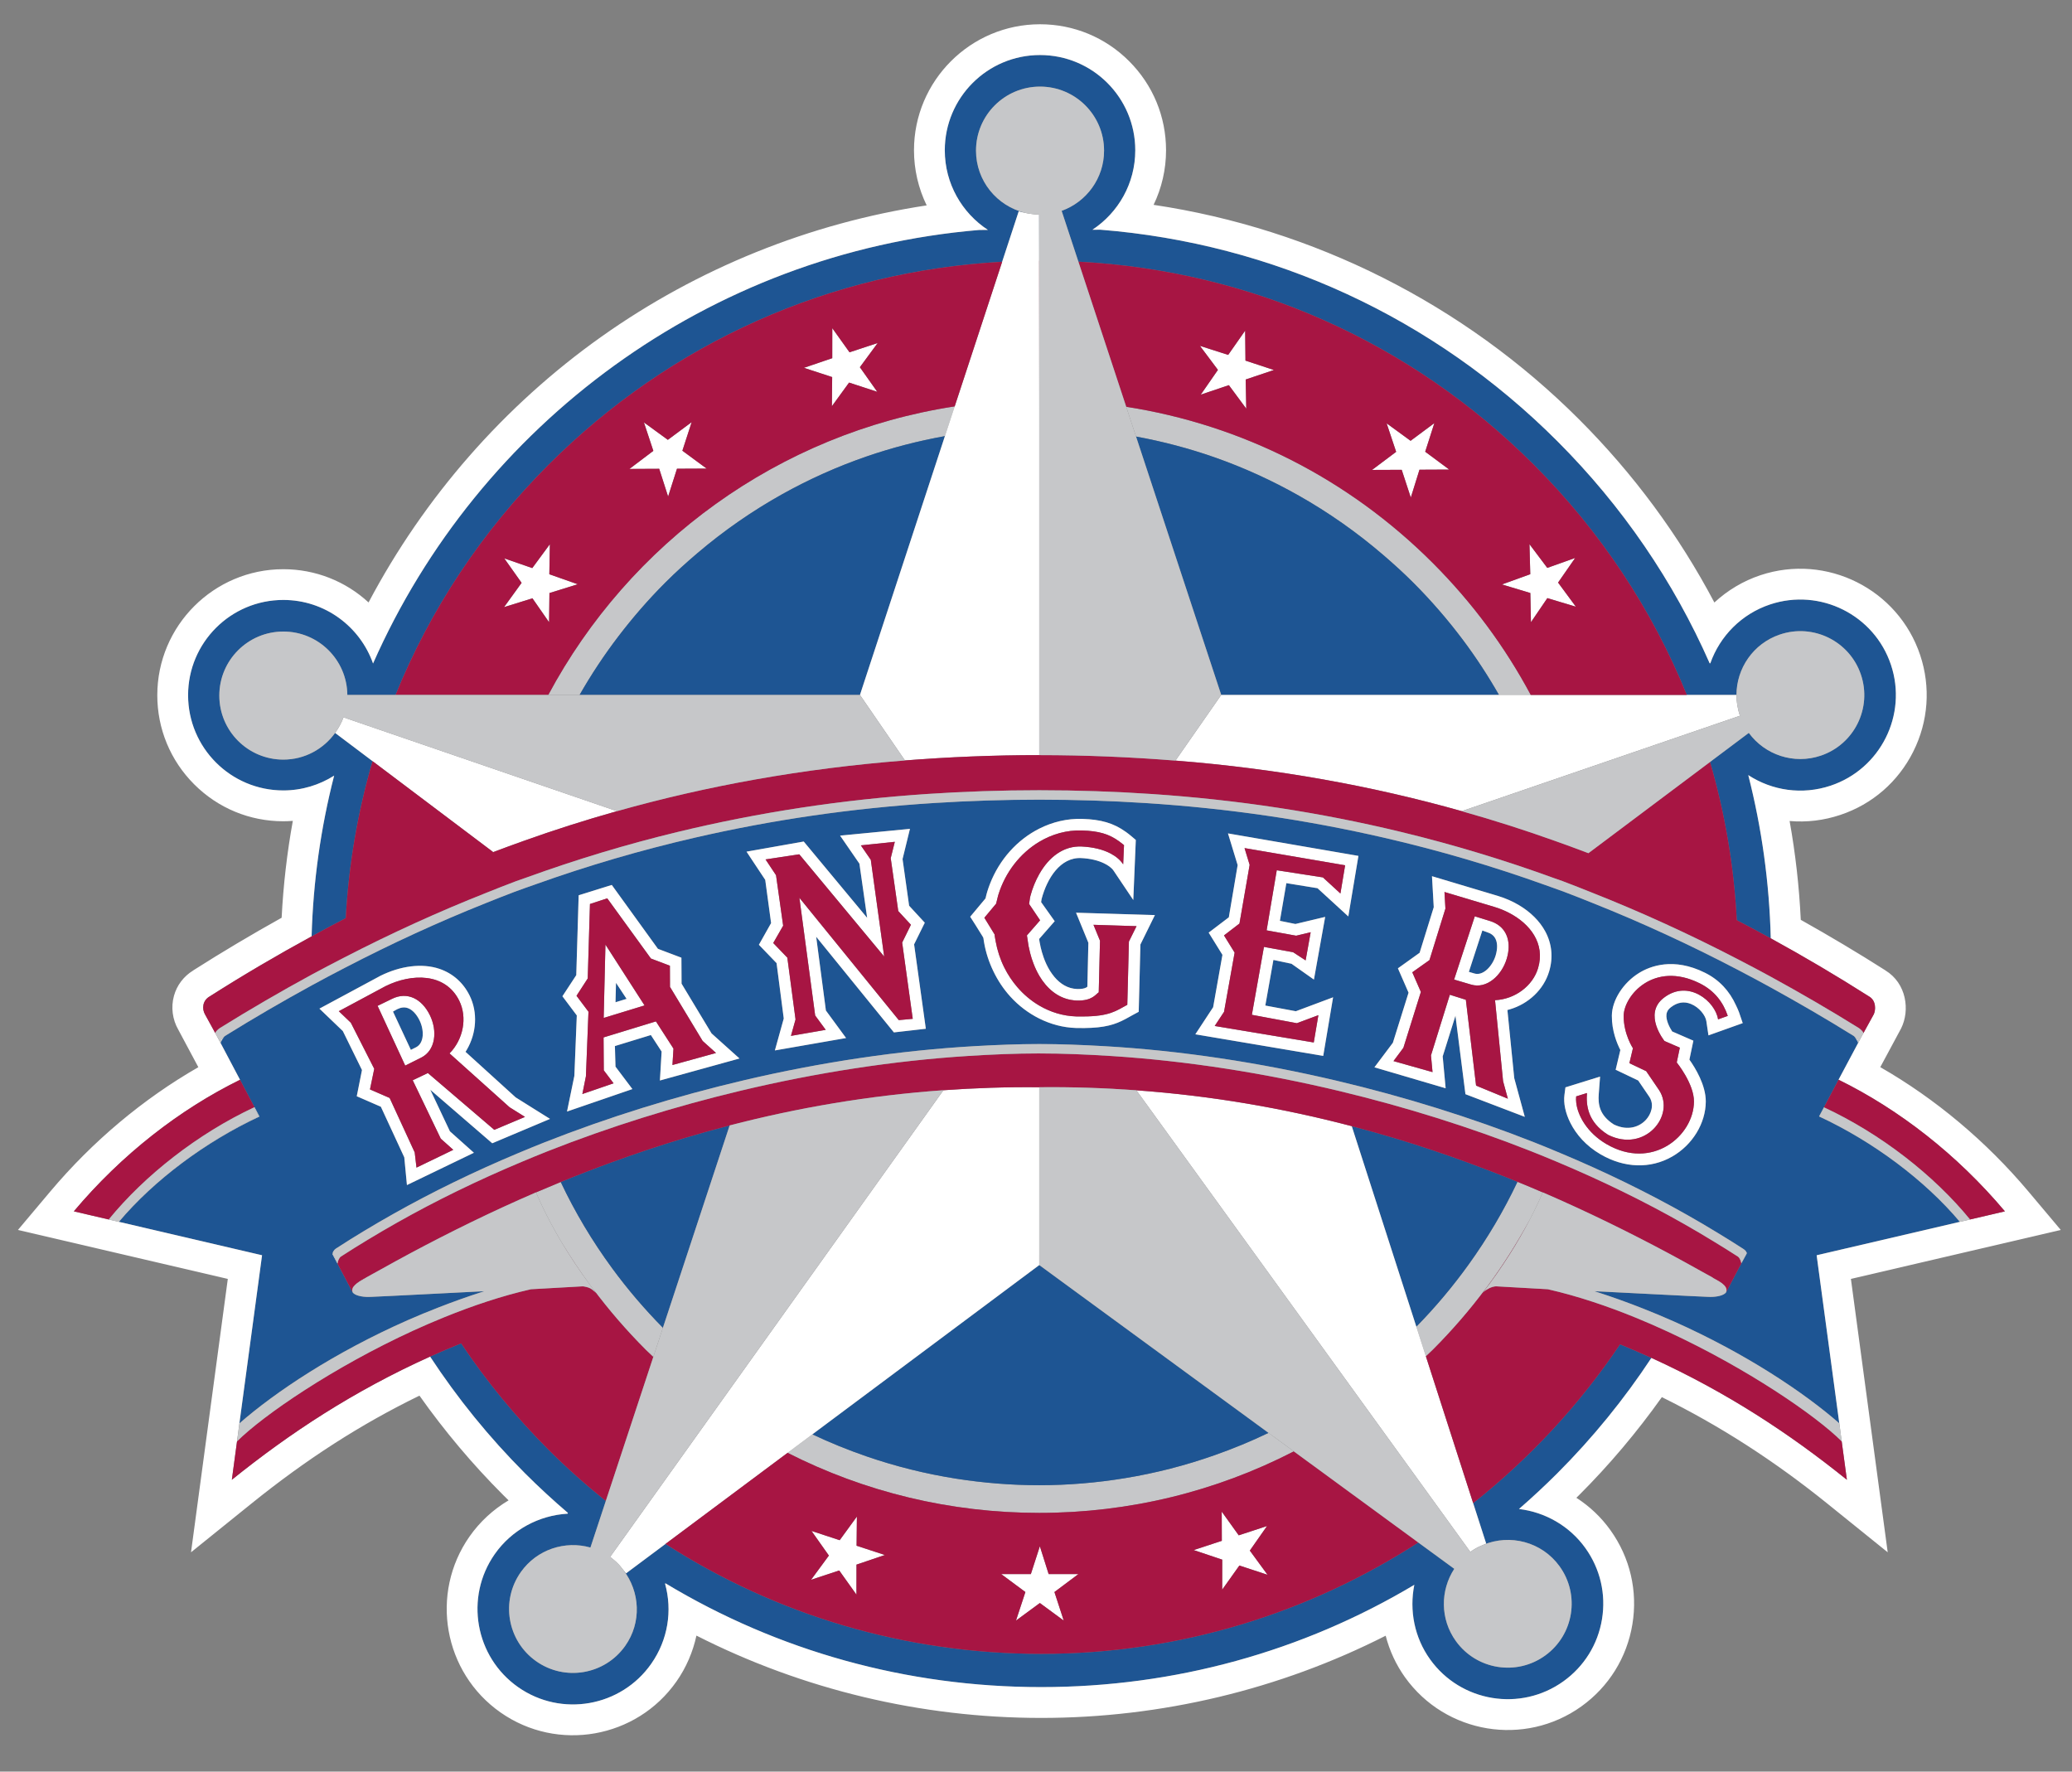<?xml version="1.0" encoding="utf-8"?>
<!-- Generator: Adobe Illustrator 17.0.0, SVG Export Plug-In . SVG Version: 6.00 Build 0)  -->
<!DOCTYPE svg PUBLIC "-//W3C//DTD SVG 1.1//EN" "http://www.w3.org/Graphics/SVG/1.1/DTD/svg11.dtd">
<svg version="1.1" id="Layer_1" xmlns="http://www.w3.org/2000/svg" xmlns:xlink="http://www.w3.org/1999/xlink" x="0px" y="0px"
	 width="200px" height="171px" viewBox="0 0 200 171" enable-background="new 0 0 200 171" xml:space="preserve">
<rect x="0" y="0" width="200" height="171" fill="#808080" stroke="none"/>
<path id="color5" fill="#C6C7C9" d="M59.095,122.425c1.476,2.012,3.11,3.929,4.893,5.735l-0.93,2.823
	c-0.24-0.232-0.486-0.453-0.723-0.688c-1.866-1.866-3.573-3.845-5.124-5.922c-0.063-0.084-0.123-0.166-0.184-0.249
	c-1.012-1.371-1.957-2.782-2.827-4.231c-0.004-0.008-0.009-0.014-0.014-0.021c-0.323-0.54-0.626-1.09-0.929-1.64
	c-0.604-1.124-1.11-2.18-1.519-3.141c0.789-0.34,1.585-0.673,2.386-1.002C55.501,117.008,57.166,119.796,59.095,122.425z
	 M100.315,41.277v-2.671h-0.001C100.314,39.478,100.314,40.37,100.315,41.277L100.315,41.277z M117.22,140.467
	c-2.78,0.979-5.669,1.726-8.645,2.212c-2.69,0.44-5.447,0.679-8.259,0.679c-2.71,0-5.385-0.219-8.013-0.63
	c-2.955-0.465-5.844-1.185-8.645-2.148c-1.785-0.616-3.537-1.321-5.242-2.132l-2.393,1.785c7.438,3.782,15.708,5.797,24.293,5.797
	c8.693,0,17.063-2.064,24.572-5.937l-2.442-1.787C120.753,139.123,119.007,139.839,117.22,140.467z M144.687,67.076h3.068
	c-2.474-4.631-5.645-8.921-9.461-12.739c-8.136-8.137-18.428-13.333-29.586-15.074l0.948,2.875c2.58,0.474,5.107,1.14,7.563,2
	c2.822,0.988,5.548,2.232,8.157,3.708c2.877,1.627,5.606,3.543,8.154,5.735c0.983,0.846,1.949,1.72,2.875,2.648
	c1.74,1.74,3.335,3.586,4.787,5.519C142.476,63.456,143.638,65.238,144.687,67.076z M47.561,82.266
	c0.016-0.006,0.032-0.012,0.048-0.017l-0.04-0.03C47.566,82.234,47.563,82.25,47.561,82.266z M146.476,114.07
	c-1.326,2.802-2.903,5.459-4.695,7.954c-1.537,2.139-3.229,4.155-5.069,6.03l0.925,2.869c0.219-0.212,0.444-0.413,0.659-0.627
	c3.754-3.755,6.88-7.968,9.334-12.51c0.499-0.957,0.931-1.863,1.285-2.694C148.108,114.744,147.294,114.405,146.476,114.07z
	 M91.208,42.097l0.943-2.871c-17.006,2.604-31.404,13.216-39.229,27.85h3.022c1.115-1.953,2.36-3.837,3.738-5.642
	c1.388-1.819,2.896-3.563,4.542-5.207c1.004-1.005,2.051-1.95,3.122-2.86c2.55-2.166,5.279-4.058,8.154-5.663
	c2.609-1.456,5.335-2.677,8.156-3.648C86.11,43.211,88.633,42.558,91.208,42.097z"/>
<path id="color4" fill="#1E5593" d="M150.318,142.215c-1.198,1.196-2.431,2.342-3.696,3.441c2.514,0.301,4.87,1.625,6.408,3.771
	c1.434,2,2.005,4.438,1.605,6.871c-0.399,2.431-1.725,4.559-3.727,5.993c-4.132,2.963-9.905,2.012-12.866-2.12
	c-1.517-2.112-2.02-4.732-1.523-7.195c-10.78,6.439-23.136,9.872-36.018,9.872c-12.98,0-25.422-3.486-36.26-10.015l-0.045,0.032
	c0.723,2.6,0.285,5.418-1.33,7.726c-2.916,4.168-8.677,5.185-12.843,2.268c-4.166-2.914-5.183-8.675-2.268-12.844
	c1.644-2.349,4.268-3.748,7.038-3.906l0.025-0.075c-1.42-1.214-2.8-2.484-4.135-3.818c-3.475-3.477-6.531-7.257-9.167-11.271
	c0.974-0.439,1.976-0.863,2.994-1.277c2.444,3.655,5.266,7.097,8.445,10.276c1.759,1.759,3.607,3.397,5.52,4.936l-1.483,4.495
	c-2.442-0.691-5.159,0.171-6.713,2.36c-1.973,2.778-1.319,6.63,1.458,8.602c2.779,1.975,6.631,1.321,8.604-1.458
	c1.614-2.274,1.444-5.253-0.186-7.346c0.088,0.112,0.191,0.217,0.271,0.336l3.81-2.843c10.726,6.898,23.206,10.611,36.263,10.611
	c13.406,0,25.899-3.96,36.399-10.748l3.473,2.541c-1.355,2.08-1.377,4.858,0.164,6.988c1.998,2.759,5.857,3.377,8.615,1.379
	c2.761-1.999,3.378-5.855,1.38-8.617c-1.711-2.363-4.784-3.142-7.366-2.063c0.098-0.04,0.192-0.09,0.29-0.124l-1.258-3.905
	c5.478-4.344,10.272-9.51,14.177-15.328c1.032,0.425,2.043,0.861,3.031,1.311C156.789,135.039,153.757,138.775,150.318,142.215z
	 M142.91,149.226c-0.337,0.152-0.668,0.328-0.985,0.571C142.239,149.568,142.572,149.386,142.91,149.226z M100.315,20.716
	c-0.005,0-0.011-0.001-0.016-0.001c0.003,0.067,0.006,1.705,0.008,4.447c0.003,0,0.005-0.001,0.008-0.001
	C100.315,25.161,100.315,20.716,100.315,20.716z M27.351,76.299c1.807,0,3.488-0.532,4.909-1.431l-0.016,0.045
	c-1.272,4.969-2.014,10.147-2.165,15.471c1.094-0.597,2.187-1.192,3.294-1.761c0.285-5.188,1.161-10.263,2.588-15.154l-3.614-2.723
	c0.003-0.004,0.004-0.007,0.007-0.011c-1.12,1.559-2.937,2.583-5.004,2.583c-3.414,0-6.18-2.766-6.18-6.18
	c0-3.413,2.767-6.18,6.18-6.18c3.392,0,6.143,2.734,6.177,6.117h4.653c3.338-8.217,8.313-15.765,14.775-22.225
	c11.807-11.809,27.233-18.675,43.778-19.583l1.597-4.866c0.222,0.065,0.42,0.098,0.623,0.141c-2.719-0.648-4.744-3.086-4.744-6.003
	c0-3.414,2.767-6.18,6.18-6.18s6.18,2.767,6.18,6.18c0,2.68-1.709,4.954-4.095,5.812l1.617,4.904
	C120.7,26.123,136.195,33,148.046,44.851c6.461,6.46,11.436,14.008,14.774,22.225h4.791c0,0.003,0.001,0.006,0.001,0.009
	c0.002-2.569,1.617-4.966,4.186-5.837c3.226-1.094,6.73,0.634,7.824,3.862c1.095,3.227-0.635,6.73-3.863,7.825
	c-2.615,0.886-5.407-0.081-6.956-2.194l-3.742,2.806c1.433,4.928,2.31,10.042,2.581,15.27c1.103,0.57,2.194,1.16,3.281,1.755
	c-0.135-5.378-0.869-10.656-2.172-15.756c2.304,1.506,5.208,1.936,7.945,1.023c4.823-1.608,7.439-6.841,5.83-11.663
	c-1.606-4.825-6.84-7.44-11.665-5.833c-2.753,0.917-4.847,3.05-5.773,5.682h-0.062c-3.477-7.898-8.424-15.161-14.71-21.447
	c-11.947-11.948-27.433-19.07-44.093-20.404l-0.775,0.002c2.489-1.645,4.134-4.464,4.134-7.671c0-5.075-4.117-9.192-9.194-9.192
	s-9.192,4.117-9.192,9.192c0,3.222,1.658,6.049,4.163,7.69l-0.824,0.002c-26.19,2.208-48.345,18.798-58.518,41.827l-0.007,0.023
	c-1.261-3.571-4.659-6.137-8.662-6.137c-5.078,0-9.193,4.118-9.193,9.193C18.157,72.182,22.273,76.299,27.351,76.299z
	 M133.531,53.58c-2.548-2.191-5.277-4.107-8.154-5.735c-2.609-1.476-5.335-2.719-8.157-3.708c-2.456-0.86-4.982-1.525-7.563-2
	l7.563,22.938l0.659,2h7.498h8.154h7.662h3.494c-1.05-1.838-2.212-3.621-3.494-5.33c-1.452-1.933-3.047-3.779-4.787-5.519
	C135.48,55.3,134.515,54.426,133.531,53.58z M66.049,121.915l4.381-13.283c-1.479,0.384-2.94,0.791-4.381,1.224
	c-2.369,0.712-4.686,1.487-6.954,2.314c-1.684,0.613-3.342,1.253-4.971,1.921c1.377,2.918,3.042,5.706,4.971,8.335
	c1.476,2.012,3.11,3.929,4.893,5.735L66.049,121.915z M100.315,143.358c2.812,0,5.569-0.238,8.259-0.679
	c2.977-0.486,5.865-1.232,8.645-2.212c1.787-0.628,3.533-1.344,5.225-2.161l-5.225-3.824l-8.645-6.328l-8.259-6.046l-8.013,5.979
	l-8.645,6.45l-5.242,3.911c1.705,0.811,3.457,1.516,5.242,2.132c2.801,0.964,5.69,1.684,8.645,2.148
	C94.93,143.139,97.604,143.358,100.315,143.358z M141.78,122.024c1.792-2.495,3.369-5.152,4.695-7.954
	c-1.539-0.63-3.106-1.235-4.695-1.818c-2.291-0.839-4.631-1.628-7.026-2.351c-1.405-0.425-2.833-0.823-4.276-1.201l4.276,13.276
	l1.957,6.078C138.552,126.179,140.243,124.163,141.78,122.024z M100.315,41.277L100.315,41.277c0,1.195,0,2.417,0,3.66V41.277z
	 M67.347,53.367c-1.071,0.91-2.118,1.855-3.122,2.86c-1.646,1.645-3.154,3.389-4.542,5.207c-1.378,1.805-2.624,3.689-3.738,5.642
	h3.738h7.664h8.154h7.506l0.649-1.978l7.552-23.001c-2.575,0.461-5.098,1.115-7.552,1.959c-2.82,0.971-5.546,2.192-8.156,3.648
	C72.626,49.31,69.897,51.201,67.347,53.367z M175.352,121.164l2.187,16.224c-3.407-2.98-9.02-6.74-15.97-9.836
	c-0.983-0.438-1.995-0.858-3.028-1.266c-1.45-0.571-2.942-1.11-4.481-1.602c-0.052-0.016-0.102-0.034-0.153-0.051
	c1.867,0.092,3.749,0.189,5.428,0.274c1.384,0.07,2.623,0.133,3.601,0.182c0.759,0.039,1.364,0.066,1.743,0.081
	c0.034,0.003,0.061,0.003,0.093,0.004c0.008,0.001,0.017,0.001,0.025,0.001c0.148,0.007,0.261,0.01,0.311,0.01
	c0.619,0,1.275-0.14,1.496-0.432c0,0,0.564-1.074,1.471-2.789c0.173-0.329,0.329-0.585,0.526-0.96
	c0.002-0.012-0.005-0.021-0.005-0.031c0.009-0.016,0.015-0.026,0.022-0.042c-0.012-0.016-0.024-0.028-0.035-0.046
	c-0.051-0.153-0.223-0.278-0.339-0.354c-0.802-0.527-1.638-1.034-2.472-1.544c-0.926-0.568-1.875-1.124-2.839-1.671
	c-3.869-2.195-8.011-4.214-12.353-6.03c-0.825-0.347-1.653-0.688-2.493-1.02c-6.093-2.401-12.51-4.4-19.021-5.938
	c-7.494-1.771-15.096-2.92-22.458-3.346c-2.115-0.121-4.219-0.206-6.285-0.206c-0.003,0-0.007,0-0.01,0
	c-2.042,0-4.121,0.084-6.212,0.202c-7.286,0.417-14.808,1.543-22.23,3.281c-6.623,1.55-13.153,3.577-19.347,6.021
	c-0.833,0.329-1.654,0.668-2.474,1.012c-4.239,1.774-8.29,3.743-12.081,5.879c-0.953,0.538-1.895,1.082-2.813,1.639
	c-0.93,0.566-1.858,1.134-2.75,1.721c-0.138,0.087-0.305,0.315-0.309,0.534c1.146,2.17,1.948,3.688,1.948,3.688
	c0.221,0.292,0.875,0.432,1.494,0.432c0.051,0,0.166-0.003,0.317-0.01c0.004,0,0.008,0,0.013,0c0.034-0.001,0.064-0.002,0.104-0.005
	c0.436-0.017,1.162-0.052,2.083-0.098c0.993-0.049,2.215-0.111,3.561-0.18c1.601-0.082,3.37-0.172,5.125-0.26
	c-0.051,0.017-0.101,0.035-0.153,0.051c-1.452,0.464-2.864,0.97-4.237,1.505c-1.02,0.397-2.021,0.809-2.992,1.236
	c-7.08,3.12-12.796,6.941-16.251,9.962l2.187-16.224l-13.823-3.226c3.38-4.018,8.37-7.746,13.568-10.166l-0.465-0.883l-1.408-2.663
	l-1.882-3.563c0.08-0.23,0.301-0.578,0.425-0.664c2.799-1.742,5.598-3.364,8.401-4.898c1.057-0.579,2.114-1.135,3.172-1.683
	c4.498-2.337,9.015-4.413,13.569-6.231c0.936-0.373,1.871-0.75,2.81-1.103c0.684-0.256,1.372-0.492,2.058-0.736
	c5.039-1.799,10.136-3.291,15.313-4.485c0.008-0.002,0.015-0.003,0.022-0.005c7.501-1.728,15.176-2.848,23.114-3.348
	c3.333-0.21,6.711-0.321,10.143-0.322c0,0,0.001,0,0.002,0c0.002,0,0.005,0,0.008,0c3.479,0,6.901,0.112,10.279,0.328
	c7.901,0.505,15.539,1.625,23.007,3.347c5.271,1.215,10.46,2.737,15.587,4.579c0.59,0.214,1.181,0.416,1.768,0.636
	c0.941,0.352,1.88,0.73,2.817,1.105c4.676,1.864,9.312,4.001,13.928,6.413c1.06,0.554,2.116,1.117,3.173,1.698
	c2.687,1.481,5.371,3.035,8.055,4.705c0.124,0.086,0.345,0.434,0.424,0.664c-0.533,0.995-1.179,2.208-1.895,3.555
	c-0.428,0.805-0.883,1.663-1.352,2.547c-0.021,0.039-0.04,0.077-0.061,0.116l-0.469,0.881c0,0,0.001,0,0.001,0.001
	c5.207,2.418,10.205,6.152,13.59,10.175L175.352,121.164z M53.091,108l-1.696-1.061l-1.621-1.014l-1.828-1.66l-3.014-2.737
	c0.043-0.064,0.085-0.135,0.125-0.203c0.94-1.609,1.073-3.603,0.271-5.23c-0.618-1.249-1.625-2.141-2.914-2.577
	c-1.68-0.568-3.756-0.29-5.699,0.672l-0.021,0.007l-0.02,0.016l-3.314,1.784l-2.529,1.36l2.259,2.167l0.733,1.492l1.115,2.268
	l-0.423,2.123l-0.082,0.407l0.179,0.078l2.149,0.936l2.26,4.885l0.256,2.674l6.464-3.118l-2.316-2.069l-1.893-4.01l5.979,5.163
	l1.915-0.808l2.47-1.041L53.091,108z M71.379,102.169l-2.697-2.422l-1.787-2.964l-1.106-1.837l-0.015-2.506l-2.267-0.857
	l-4.454-6.165l-3.197,0.997l-0.06,2.003l-0.172,5.706l-1.337,2.038l1.388,1.849l-0.235,5.834l-0.709,3.443l6.311-2.168l-1.63-2.162
	l-0.058-1.988l3.471-1.064l1.039,1.595l-0.166,2.793L71.379,102.169z M89.366,99.299l-0.456-3.283l-0.676-4.863l1.032-2.09
	l-0.776-0.84l-0.006-0.006l-0.73-0.792l-0.634-4.504l0.714-2.917l-6.743,0.653l1.865,2.706L83.4,86.47l0.001,0.007l0.302,2.117
	l-2.341-2.816l-0.008-0.01l-3.773-4.541l-5.521,0.978l0.318,0.48l0.008,0.013l1.479,2.229l0.566,4.172l-1.178,2.093l1.706,1.772
	l0.693,5.346l-0.626,2.254l-0.23,0.827l6.872-1.197L80.6,98.738l-0.88-1.2l-0.938-7.121l5.721,7.043l1.781,2.19L89.366,99.299z
	 M109.971,95.407l0.106-4.235l1.326-2.693l0.074-0.149l-7.612-0.23l1.066,2.6l0.124,0.3l-0.066,2.794l-0.033,1.433
	c0,0-0.002,0.036-0.12,0.097c-0.17,0.089-0.422,0.148-0.867,0.137c-0.893-0.03-1.619-0.485-2.196-1.167l-0.429-0.593
	c-0.24-0.391-0.446-0.821-0.609-1.285c-0.029-0.083-0.054-0.168-0.081-0.252c-0.027-0.085-0.057-0.167-0.081-0.252
	c-0.091-0.321-0.171-0.648-0.226-0.979c-0.008-0.044-0.012-0.088-0.021-0.132c-0.003-0.023-0.007-0.045-0.01-0.067v-0.002
	c-0.005-0.031-0.013-0.065-0.015-0.099l0.015-0.019l0.01-0.012l1.477-1.685l-1.31-1.843c0.013-0.103,0.031-0.245,0.047-0.305
	c0.521-1.972,1.801-4.045,3.825-3.946c0.885,0.044,1.62,0.227,2.192,0.502c0.403,0.195,0.738,0.429,0.935,0.722l1.897,2.824
	l0.243-5.797l-0.417-0.353c-0.182-0.155-0.364-0.296-0.547-0.427c-1.182-0.846-2.391-1.198-4.208-1.254
	c-1.451-0.044-2.86,0.295-4.135,0.936c-0.003,0.001-0.006,0.003-0.008,0.004c-0.001,0.001-0.001,0.001-0.001,0.001
	c-2.107,1.061-3.842,2.953-4.77,5.354c-0.089,0.234-0.173,0.47-0.248,0.712c-0.026,0.083-0.053,0.184-0.083,0.295
	c-0.029,0.119-0.059,0.244-0.09,0.374l-1.478,1.769c0,0,0.949,1.475,1.207,1.918c0,0.001,0,0.002,0,0.002
	c0.039,0.066,0.063,0.112,0.064,0.123c0.018,0.141,0.039,0.276,0.064,0.416c0.168,0.988,0.479,1.922,0.895,2.788
	c0.435,0.907,0.988,1.738,1.643,2.46c0.803,0.883,1.752,1.601,2.794,2.121c0.003,0.001,0.007,0.003,0.01,0.004
	c1.092,0.543,2.283,0.867,3.527,0.906c0.566,0.017,1.04,0.009,1.478-0.014c1.799-0.088,2.671-0.484,3.66-1.045
	c0.121-0.067,0.234-0.133,0.354-0.197l0.569-0.307L109.971,95.407z M127.847,101.198l0.831-4.935l-3.595,1.346l-2.948-0.549
	l0.781-4.403l1.748,0.37l2.164,1.527l1.085-6.051l-2.872,0.685l-1.498-0.305l0.623-3.638l3.007,0.489l2.974,2.725l0.976-5.843
	l-1.744-0.301l-10.847-1.87l0.933,3.058l-0.396,2.348l-0.457,2.693l-1.944,1.477l1.329,2.145l-0.898,5.058l-0.268,0.406
	l-1.449,2.206l12.345,2.084L127.847,101.198z M145.502,97.489c0.076-0.021,0.153-0.04,0.229-0.062
	c1.799-0.528,3.276-1.904,3.799-3.66c0.402-1.332,0.271-2.671-0.376-3.867c-0.539-0.998-1.42-1.867-2.528-2.526
	c-0.623-0.373-1.316-0.679-2.065-0.903l-6.339-1.897l0.17,2.993l-1.364,4.4l-2.094,1.499l0.881,2.015l0.146,0.335l-1.513,4.834
	l-1.781,2.371l6.874,2.022l-0.285-3.075l1.232-3.923l0.964,7.57l5.729,2.188l-1.018-3.736L145.502,97.489z M167.411,99.043
	l0.807-0.288l-0.362-1.063c-0.081-0.235-0.193-0.439-0.29-0.658c-0.63-1.39-1.618-2.458-2.995-3.142
	c-3.042-1.515-5.291-0.639-6.356,0.019c-1.535,0.942-2.619,2.641-2.63,4.129c-0.012,1.453,0.496,2.678,0.821,3.311l-0.453,1.904
	l2.176,1.038l1.079,1.584c0.506,0.784,0.146,1.677-0.317,2.194c-0.599,0.667-1.724,1.134-3.104,0.471
	c-1.411-0.897-1.54-1.949-1.465-2.95l0.126-1.675l-1.809,0.561l-1.533,0.477l-0.096,0.726c-0.105,0.79,0.093,1.753,0.577,2.711
	c0.561,1.112,1.513,2.215,2.904,3.025c2.292,1.339,4.812,1.42,6.91,0.222c1.967-1.122,3.239-3.208,3.252-5.31
	c0.006-1.596-1.02-3.258-1.58-4.047l0.382-1.832l-2.045-0.89c-0.247-0.378-0.619-1.081-0.552-1.65
	c0.023-0.182,0.09-0.426,0.429-0.688c0.614-0.478,1.263-0.586,1.926-0.32c0.819,0.329,1.413,1.117,1.493,1.661l0.205,1.375
	L167.411,99.043z M39.352,97.301c-0.318-0.106-0.65-0.069-1.017,0.113c-0.009,0.004-0.402,0.228-0.402,0.228l1.725,3.695
	c0.272-0.137,0.493-0.244,0.493-0.247c0.81-0.4,0.807-1.672,0.338-2.616C40.189,97.868,39.785,97.449,39.352,97.301z M59.412,96.741
	l1.069-0.328l-1.022-1.545L59.412,96.741z M143.516,89.969c-0.006,0-0.127-0.043-0.24-0.085c-0.099-0.036-0.192-0.07-0.192-0.07
	l-0.092,0.283l-1.211,3.709c0.298,0.091,0.536,0.16,0.538,0.16c0.838,0.25,1.738-0.703,2.051-1.748
	c0.193-0.652,0.183-1.234-0.034-1.635C144.176,90.289,143.908,90.089,143.516,89.969z"/>
<path id="color3" fill="#FFFFFF" d="M168.075,121.964c-0.026-0.218-0.172-0.572-0.325-0.672
	C167.903,121.392,168.127,121.747,168.075,121.964z M21.712,99.999c-0.23,0.165-0.439,0.403-0.425,0.664
	C21.367,100.433,21.588,100.085,21.712,99.999z M32.202,120.754c0.005-0.007,0.01-0.013,0.016-0.02
	C32.211,120.743,32.206,120.748,32.202,120.754z M32.578,121.907l-0.424-0.813c-0.025-0.031-0.026-0.072-0.026-0.112
	c-0.006,0.029-0.027,0.055-0.028,0.084c1.146,2.17,1.948,3.688,1.948,3.688s-0.564-1.074-1.471-2.789
	C32.571,121.949,32.579,121.924,32.578,121.907z M32.409,120.531c-0.064,0.041-0.134,0.116-0.191,0.204
	C32.276,120.648,32.347,120.571,32.409,120.531z M32.128,120.981c0.015-0.078,0.032-0.156,0.074-0.227
	C32.154,120.831,32.127,120.909,32.128,120.981z M178.938,99.999c0.124,0.086,0.345,0.434,0.424,0.664
	C179.334,100.374,179.215,100.195,178.938,99.999z M177.468,104.218c-0.428,0.805-0.883,1.663-1.352,2.547
	C176.587,105.88,177.04,105.026,177.468,104.218z M165.28,123.294c0.188,0.208,1.316,0.596,1.371,1.191
	C166.601,123.876,165.472,123.45,165.28,123.294z M35.859,125.175c-0.168,0.007-0.277,0.01-0.317,0.01
	C35.593,125.185,35.708,125.182,35.859,125.175z M168.597,120.973c0.009-0.016,0.015-0.026,0.022-0.042
	c-0.012-0.016-0.024-0.028-0.035-0.046C168.594,120.915,168.599,120.943,168.597,120.973z M165.108,125.185
	c-0.039,0-0.147-0.003-0.311-0.01C164.945,125.182,165.058,125.185,165.108,125.185z M35.371,123.294
	c-0.209,0.121-0.908,0.454-1.22,0.864C34.472,123.747,35.218,123.462,35.371,123.294z M25.042,107.772l-0.465-0.883
	c-0.01,0.005-0.019,0.01-0.028,0.015l0.467,0.858c-5.17,2.419-10.157,6.153-13.542,10.176
	C14.854,113.92,19.844,110.192,25.042,107.772z M178.659,123.446l3.552,26.387l-5.807-4.684
	c-5.179-4.176-10.427-7.547-15.993-10.291c-2.399,3.372-5.079,6.55-7.991,9.458c-0.084,0.084-0.174,0.173-0.261,0.256
	c1.277,0.822,2.392,1.872,3.286,3.122c1.896,2.645,2.652,5.872,2.122,9.087c-0.53,3.215-2.28,6.03-4.925,7.928
	c-5.467,3.917-13.099,2.659-17.018-2.804c-0.875-1.22-1.5-2.583-1.872-4.02c-10.229,5.197-21.664,7.936-33.252,7.936
	c-11.6,0-23.041-2.743-33.276-7.947c-0.341,1.578-0.99,3.089-1.924,4.422c-3.856,5.51-11.475,6.854-16.982,3
	c-5.509-3.857-6.855-11.475-2.999-16.984c0.998-1.426,2.291-2.613,3.772-3.492c-0.172-0.169-0.346-0.335-0.511-0.504
	c-2.951-2.949-5.667-6.175-8.092-9.603c-5.681,2.77-10.88,6.111-16.242,10.436l-5.808,4.684l3.551-26.387l-20.258-4.727l3.121-3.708
	c4.076-4.845,8.989-8.96,14.293-12.002l-1.938-3.626c-0.563-0.98-0.717-2.164-0.417-3.255c0.283-1.032,0.945-1.897,1.869-2.461
	l-0.003-0.003c2.771-1.764,5.636-3.467,8.529-5.08c0.162-3.145,0.522-6.275,1.081-9.352c-0.306,0.024-0.611,0.039-0.917,0.039
	c-3.25,0-6.305-1.265-8.603-3.563c-2.297-2.298-3.563-5.353-3.563-8.602c0-6.707,5.457-12.164,12.166-12.164
	c3.097,0,6.009,1.162,8.226,3.208c5.377-10.166,13.096-18.993,22.468-25.646c9.327-6.617,20.127-10.966,31.405-12.679
	c-0.8-1.644-1.225-3.458-1.225-5.319c0-6.707,5.457-12.164,12.165-12.164c3.249,0,6.304,1.264,8.602,3.563
	c2.299,2.298,3.563,5.353,3.563,8.601c0,1.841-0.416,3.638-1.202,5.267c15.463,2.303,29.947,9.583,41.067,20.705
	c5.256,5.256,9.641,11.192,13.063,17.678c1.268-1.173,2.779-2.08,4.44-2.633c6.379-2.126,13.299,1.335,15.425,7.712
	c1.028,3.086,0.792,6.392-0.667,9.31c-1.456,2.915-3.958,5.087-7.045,6.115c-1.605,0.535-3.256,0.729-4.892,0.586
	c0.564,3.136,0.924,6.33,1.078,9.539c2.771,1.556,5.519,3.189,8.17,4.879l-0.002,0.003c2.045,1.252,2.392,3.853,1.513,5.606
	l-0.013,0.024l-1.994,3.708c5.308,3.041,10.224,7.159,14.302,12.006l3.12,3.708L178.659,123.446z M178.27,142.832l-0.501-3.708
	l-0.23-1.737l-2.187-16.224l13.825-3.226l0.98-0.228l3.367-0.786c-4.628-5.498-10.237-9.847-16.058-12.706
	c0.716-1.347,1.361-2.56,1.895-3.555l0.509-0.949l0.992-1.804c0.193-0.392,0.259-1.336-0.467-1.738
	c-3.109-1.979-6.266-3.842-9.472-5.6c-0.135-5.378-0.869-10.656-2.172-15.756c2.304,1.506,5.208,1.936,7.945,1.023
	c4.823-1.608,7.439-6.841,5.83-11.663c-1.606-4.825-6.84-7.44-11.665-5.833c-2.753,0.917-4.847,3.05-5.773,5.682h-0.062
	c-3.477-7.898-8.424-15.161-14.71-21.447c-11.947-11.948-27.433-19.07-44.093-20.404l-0.775,0.002
	c2.489-1.645,4.134-4.464,4.134-7.671c0-5.075-4.117-9.192-9.194-9.192s-9.192,4.117-9.192,9.192c0,3.222,1.658,6.049,4.163,7.69
	l-0.824,0.002c-26.19,2.208-48.345,18.798-58.518,41.827l-0.007,0.023c-1.261-3.571-4.659-6.137-8.662-6.137
	c-5.078,0-9.193,4.118-9.193,9.193c0,5.077,4.116,9.194,9.193,9.194c1.807,0,3.488-0.532,4.909-1.431l-0.016,0.045
	c-1.272,4.969-2.014,10.147-2.165,15.471c-3.328,1.813-6.603,3.736-9.825,5.788c-0.727,0.402-0.764,1.228-0.465,1.738l0.99,1.804
	l0.508,0.949l1.882,3.563c-5.815,2.859-11.419,7.204-16.042,12.698l3.367,0.786l0.98,0.228l13.823,3.226l-2.187,16.224l-0.23,1.737
	l-0.499,3.708c5.609-4.52,11.75-8.557,19.135-11.889c2.636,4.015,5.692,7.795,9.167,11.271c1.335,1.334,2.715,2.604,4.135,3.818
	l-0.025,0.075c-2.77,0.158-5.394,1.558-7.038,3.906c-2.916,4.169-1.898,9.93,2.268,12.844c4.166,2.917,9.927,1.9,12.843-2.268
	c1.615-2.308,2.053-5.126,1.33-7.726l0.045-0.032c10.838,6.528,23.28,10.015,36.26,10.015c12.883,0,25.238-3.434,36.018-9.872
	c-0.497,2.463,0.006,5.083,1.523,7.195c2.961,4.132,8.734,5.083,12.866,2.12c2.002-1.435,3.327-3.563,3.727-5.993
	c0.4-2.433-0.171-4.871-1.605-6.871c-1.538-2.146-3.895-3.47-6.408-3.771c1.266-1.1,2.498-2.245,3.696-3.441
	c3.438-3.44,6.471-7.177,9.088-11.146C166.667,134.377,172.731,138.368,178.27,142.832z M101.222,151.936l-0.849-2.686l-0.869,2.686
	H96.64l2.336,1.733l-0.908,2.757l2.305-1.696l2.306,1.696l-0.899-2.757l2.315-1.733H101.222z M82.711,146.384l-1.661,2.281
	l-2.722-0.894l1.679,2.378l-1.72,2.337l2.718-0.896l1.663,2.331l0.004-2.898l2.74-0.928l-2.73-0.896L82.711,146.384z M122.3,147.298
	l-2.732,0.896l-1.641-2.288l0.009,2.82l-2.718,0.893l2.757,0.923l-0.003,2.899l1.659-2.331l2.72,0.895l-1.711-2.336L122.3,147.298z
	 M63.63,45.25l0.86,2.682l0.856-2.688l2.863-0.013l-2.342-1.726l0.896-2.758l-2.299,1.708l-2.312-1.685l0.911,2.749l-2.309,1.746
	L63.63,45.25z M80.298,39.21l1.659-2.281l2.723,0.891L83,35.445l1.719-2.337L82,34.004l-1.663-2.329l-0.004,2.898l-2.738,0.931
	l2.73,0.893L80.298,39.21z M51.395,57.752l1.606,2.311l0.034-2.82l2.735-0.848l-2.745-0.966l0.051-2.9l-1.698,2.304l-2.704-0.937
	l1.674,2.362l-1.696,2.346L51.395,57.752z M135.3,45.348l0.878,2.679l0.837-2.688l2.875-0.014l-2.322-1.724l0.885-2.761
	l-2.296,1.707l-2.313-1.687l0.919,2.751l-2.325,1.747L135.3,45.348z M115.903,38.092l2.713-0.915l1.68,2.269l-0.055-2.816
	l2.725-0.917l-2.747-0.907l-0.03-2.895l-1.639,2.343l-2.728-0.872l1.738,2.32L115.903,38.092z M147.715,57.238l0.06,2.821
	l1.583-2.326l2.754,0.829l-1.718-2.33l1.652-2.378l-2.694,0.96l-1.72-2.289l0.078,2.899l-2.736,0.989L147.715,57.238z
	 M83.007,67.076l4.344,6.325c4.197-0.328,8.506-0.513,12.963-0.514v-27.95c0-1.244,0-2.465,0-3.66
	c-0.001-0.907-0.001-1.799-0.001-2.671c-0.002-5.495-0.004-10.227-0.007-13.445c-0.002-2.742-0.006-4.379-0.008-4.447
	c-0.293-0.005-0.578-0.035-0.86-0.08c-0.086-0.011-0.181-0.028-0.268-0.043c-0.073-0.015-0.146-0.032-0.217-0.049
	c-0.203-0.043-0.401-0.076-0.623-0.141l-1.597,4.866l-4.582,13.957l-0.943,2.871l-7.552,23.001L83.007,67.076z M47.569,82.218
	l0.04,0.03c0.956-0.368,1.924-0.715,2.892-1.063c2.955-1.06,5.973-2.021,9.052-2.889l-7.518-2.579l-2.502-0.858l-12.635-4.335
	l-3.742-1.284c-0.196,0.539-0.472,1.038-0.801,1.496c-0.003,0.004-0.004,0.007-0.007,0.011l3.614,2.723L47.569,82.218z
	 M100.315,121.105v-16.161c-3.156-0.034-6.235,0.072-9.25,0.288L70.634,133.84l-1.552,2.172l-7.838,10.976l-2.353,3.294
	c0.322,0.23,0.611,0.489,0.875,0.767c0.145,0.151,0.262,0.32,0.39,0.484c0.088,0.112,0.191,0.217,0.271,0.336l3.81-2.843
	l11.784-8.792l2.393-1.785l5.242-3.911l8.645-6.45l8.013-5.979v-1.004H100.315z M164.068,70.418l3.875-1.329
	c-0.003-0.005-0.004-0.011-0.005-0.018c-0.105-0.31-0.178-0.623-0.232-0.936c-0.005-0.035-0.013-0.069-0.019-0.104
	c-0.05-0.317-0.075-0.633-0.074-0.947c0-0.003-0.001-0.006-0.001-0.009h-4.791h-15.065h-3.068h-3.494h-7.662h-8.154h-7.498
	l-4.417,6.34c9.835,0.78,18.993,2.444,27.634,4.88l7.503-2.573l2.528-0.867L164.068,70.418z M137.636,130.923l-0.925-2.869
	l-1.957-6.078l-4.276-13.276c-6.539-1.716-13.457-2.934-20.788-3.461l20.542,28.395l1.584,2.19l8.007,11.065l2.102,2.908
	c0.317-0.243,0.648-0.419,0.985-0.571c0.085-0.041,0.171-0.073,0.256-0.109c0.098-0.04,0.192-0.09,0.29-0.124l-1.258-3.905
	L137.636,130.923z M61.042,105.121l-6.311,2.168l0.709-3.443l0.235-5.834l-1.388-1.849l1.337-2.038l0.172-5.706l0.06-2.003
	l3.197-0.997l4.454,6.165l2.267,0.857l0.015,2.506l1.106,1.837l1.787,2.964l2.697,2.422l-7.681,2.124l0.166-2.793l-1.039-1.595
	l-3.471,1.064l0.058,1.988L61.042,105.121z M59.226,104.565l-0.945-1.252l-0.022-3.178l5.054-1.546l1.694,2.625l-0.099,1.584
	l4.208-1.161l-1.291-1.159l-3.154-5.224v-0.149l-0.008-1.892l-1.831-0.692l-4.215-5.81l-1.669,0.545l-0.06,1.985l-0.156,5.202
	l-1.083,1.673l1.155,1.538l-0.247,6.235l-0.344,1.71L59.226,104.565z M62.216,97.048l-3.945,1.207l0.169-7.08L62.216,97.048z
	 M59.412,96.741l1.069-0.328l-1.022-1.545L59.412,96.741z M41.49,97.982c0.748,1.514,0.567,3.412-0.843,4.107l-1.533,0.766
	l-2.667-5.767l1.392-0.676C39.301,95.69,40.703,96.385,41.49,97.982z M40.489,98.474c-0.3-0.606-0.704-1.025-1.137-1.173
	c-0.318-0.106-0.65-0.069-1.017,0.113c-0.009,0.004-0.402,0.228-0.402,0.228l1.725,3.695c0.272-0.137,0.493-0.244,0.493-0.247
	C40.961,100.69,40.957,99.418,40.489,98.474z M51.395,106.94l1.696,1.06l-1.192,0.503l-2.47,1.041l-1.915,0.808l-5.979-5.163
	l1.893,4.01l2.316,2.069l-6.464,3.118l-0.256-2.674l-2.26-4.885l-2.149-0.936l-0.179-0.078l0.082-0.407l0.423-2.123l-1.115-2.268
	l-0.733-1.492l-2.259-2.167l2.529-1.36l3.314-1.784l0.02-0.016l0.021-0.007c1.942-0.962,4.019-1.24,5.699-0.672
	c1.289,0.437,2.295,1.328,2.914,2.577c0.803,1.628,0.669,3.621-0.271,5.23c-0.04,0.068-0.082,0.139-0.125,0.203l3.014,2.737
	l1.828,1.66L51.395,106.94z M50.676,107.808l-1.493-0.934l-0.768-0.69l-5.024-4.506c1.337-1.354,1.735-3.468,0.935-5.091
	c-1.338-2.71-4.596-2.647-7.117-1.399l-3.76,2.017l-0.747,0.399l0.834,0.798l0.327,0.314l2.26,4.45l-0.412,1.987l1.898,0.826
	l2.419,5.255l0.172,1.467l3.552-1.716l-1.207-1.077l-2.708-5.638l1.463-0.697l6.411,5.482l1.365-0.575L50.676,107.808z
	 M149.154,89.9c0.646,1.196,0.778,2.535,0.376,3.867c-0.522,1.756-2,3.132-3.799,3.66c-0.076,0.021-0.153,0.041-0.229,0.062
	l0.661,6.578l1.018,3.736l-5.729-2.188l-0.964-7.57l-1.232,3.923l0.285,3.075l-6.874-2.022l1.781-2.371l1.513-4.834l-0.146-0.335
	l-0.881-2.015l2.094-1.499l1.364-4.4l-0.17-2.993l6.339,1.897c0.748,0.225,1.441,0.53,2.065,0.903
	C147.734,88.033,148.615,88.902,149.154,89.9z M145.647,88.106c-0.448-0.232-0.921-0.422-1.405-0.566l-4.814-1.442l0.091,1.606
	l-1.541,4.971l-1.657,1.175l0.412,0.942l0.417,0.954l-1.688,5.394l-0.954,1.282l3.768,1.063l-0.15-1.61l1.821-5.857l1.545,0.486
	l0.988,8.285l3.067,1.263l-0.461-1.691l-0.777-7.819c1.904-0.084,3.638-1.358,4.154-3.09
	C149.175,91.074,147.691,89.161,145.647,88.106z M145.439,92.536c-0.485,1.62-1.932,2.95-3.439,2.5l-1.643-0.484l1.075-3.285
	l0.923-2.819l1.48,0.456c0.176,0.053,0.335,0.121,0.485,0.199C145.504,89.706,145.892,91.025,145.439,92.536z M144.335,90.583
	c-0.159-0.295-0.427-0.494-0.819-0.614c-0.006,0-0.127-0.043-0.24-0.085c-0.099-0.036-0.192-0.07-0.192-0.07l-0.092,0.283
	l-1.211,3.709c0.298,0.091,0.536,0.16,0.538,0.16c0.838,0.25,1.738-0.703,2.051-1.748C144.562,91.566,144.552,90.984,144.335,90.583
	z M72.377,82.685l-0.318-0.48l5.521-0.978l3.773,4.541l0.008,0.01l2.341,2.816L83.4,86.477l-0.001-0.007l-0.444-3.107l-1.865-2.706
	l6.743-0.653l-0.714,2.917l0.634,4.504l0.73,0.792l0.006,0.006l0.776,0.84l-1.032,2.09l0.676,4.863l0.456,3.283l-3.082,0.352
	l-1.781-2.19l-5.721-7.043l0.938,7.121l0.88,1.2l1.068,1.456l-6.872,1.197l0.23-0.827l0.626-2.254l-0.693-5.346l-1.706-1.772
	L74.43,89.1l-0.566-4.172l-1.479-2.229L72.377,82.685z M73.894,82.954l0.217,0.326l0.008,0.013l0.788,1.185l0.688,4.873
	l-0.958,1.671l1.361,1.415l0.792,5.965l-0.443,1.585l0.942-0.164l2.414-0.419l-0.22-0.3l-0.798-1.086l-1.523-11.361l8.476,10.432
	l1.119,1.375l1.347-0.124l-0.274-1.97l-0.747-5.388l0.845-1.722l-1.222-1.321l-0.05-0.344v-0.006l-0.678-4.754l0.395-1.58
	l-3.278,0.343l0.96,1.394l0.537,3.888l0.001,0.005l0.753,5.443l-6.021-7.25l-0.009-0.011l-2.164-2.607L73.894,82.954z
	 M109.914,97.662l-0.569,0.307c-0.12,0.064-0.233,0.13-0.354,0.197c-0.989,0.561-1.861,0.957-3.66,1.045
	c-0.438,0.022-0.912,0.03-1.478,0.014c-1.244-0.039-2.435-0.363-3.527-0.906c-0.003-0.001-0.007-0.003-0.01-0.004
	c-1.042-0.521-1.992-1.238-2.794-2.121c-0.655-0.722-1.208-1.553-1.643-2.46c-0.417-0.866-0.727-1.8-0.895-2.788
	c-0.025-0.14-0.045-0.275-0.064-0.416c-0.001-0.011-0.025-0.057-0.064-0.123c0,0,0-0.001,0-0.002
	c-0.257-0.443-1.207-1.918-1.207-1.918l1.478-1.769c0.031-0.13,0.061-0.255,0.09-0.374c0.03-0.111,0.057-0.212,0.083-0.295
	c0.075-0.242,0.159-0.478,0.248-0.712c0.928-2.401,2.662-4.292,4.769-5.354c0,0,0.001,0,0.002-0.001
	c0.002-0.002,0.005-0.003,0.008-0.004c1.274-0.64,2.684-0.98,4.135-0.936c1.817,0.056,3.026,0.408,4.208,1.254
	c0.183,0.131,0.365,0.272,0.547,0.427l0.417,0.353l-0.243,5.797l-1.897-2.824c-0.196-0.293-0.531-0.526-0.935-0.722
	c-0.572-0.275-1.308-0.458-2.192-0.502c-2.025-0.099-3.305,1.974-3.825,3.946c-0.016,0.06-0.034,0.202-0.047,0.305l1.31,1.843
	l-1.477,1.685l-0.01,0.012l-0.015,0.019c0.002,0.034,0.01,0.067,0.015,0.099v0.002c0.003,0.022,0.007,0.044,0.01,0.067
	c0.009,0.044,0.013,0.088,0.021,0.132c0.055,0.331,0.135,0.658,0.226,0.979c0.023,0.085,0.054,0.167,0.081,0.252
	c0.026,0.084,0.051,0.169,0.081,0.252c0.163,0.464,0.369,0.895,0.609,1.285c0.132,0.213,0.274,0.41,0.429,0.593
	c0.577,0.682,1.304,1.137,2.196,1.167c0.445,0.012,0.697-0.048,0.867-0.137c0.118-0.061,0.12-0.097,0.12-0.097l0.033-1.433
	L105.055,91l-0.123-0.303l-1.066-2.6l7.612,0.23l-0.074,0.149l-1.326,2.693l-0.106,4.235L109.914,97.662z M108.863,95.049
	l0.106-4.168l0.737-1.487l-0.894-0.027l-3.264-0.103l0.438,1.07l0.191,0.464l-0.081,3.354l-0.04,1.63
	c-0.284,0.17-0.607,0.839-2.126,0.793c-0.189-0.007-0.373-0.028-0.552-0.06c-1.304-0.229-2.332-1.105-3.055-2.322
	c-0.003-0.007-0.006-0.014-0.01-0.02c-0.207-0.351-0.387-0.732-0.542-1.133c-0.067-0.172-0.128-0.345-0.186-0.522
	c-0.057-0.179-0.109-0.357-0.155-0.542c-0.114-0.439-0.199-0.893-0.254-1.354c-0.005-0.04-0.013-0.079-0.017-0.121
	c-0.013-0.107-0.026-0.104-0.035-0.213l1.188-1.361h0.001l0.009-0.013l0.074-0.084l-0.074-0.109l-0.009-0.016h-0.001l-0.978-1.453
	c0.045-0.225,0.065-0.547,0.124-0.767c0.201-0.763,0.495-1.474,0.854-2.113c0.001,0,0.001,0,0.001,0
	c0.003-0.006,0.006-0.011,0.009-0.017c0.923-1.626,2.327-2.731,4.095-2.647c1.098,0.054,2.048,0.286,2.789,0.679
	c0.51,0.27,0.923,0.615,1.207,1.039l0.08-1.853c-0.158-0.133-0.312-0.252-0.466-0.363c-0.974-0.704-1.954-1.003-3.605-1.052
	c-1.474-0.047-2.874,0.359-4.1,1.089c-0.003,0.002-0.006,0.003-0.008,0.005c-0.001,0-0.001,0-0.001,0
	c-1.839,1.099-3.279,2.934-3.952,5.123c-0.008,0.03-0.02,0.07-0.03,0.108c-0.061,0.224-0.139,0.556-0.183,0.742l-1.134,1.359
	l0.988,1.611c0.009,0.094,0.008,0.094,0.02,0.188c0.02,0.15,0.05,0.299,0.077,0.449v0.001c0.162,0.9,0.443,1.761,0.837,2.551
	c0.34,0.683,0.759,1.314,1.244,1.88c0.614,0.718,1.335,1.325,2.132,1.795c0.004,0.002,0.007,0.005,0.01,0.006
	c1.07,0.627,2.277,1.003,3.562,1.044c0.238,0.006,0.436,0.002,0.647,0.002c2.573-0.002,3.224-0.557,4.28-1.124L108.863,95.049z
	 M117.098,97.223l0.898-5.058l-1.329-2.145l1.944-1.477l0.457-2.693l0.396-2.348l-0.933-3.058l10.847,1.87l1.744,0.301l-0.976,5.843
	l-2.974-2.725l-3.007-0.489l-0.623,3.638l1.498,0.305l2.872-0.685l-1.085,6.051l-2.164-1.527l-1.748-0.37l-0.781,4.403l2.948,0.549
	l3.595-1.346l-0.831,4.935l-0.121,0.722l-12.345-2.084l1.449-2.206L117.098,97.223z M117.938,97.988l-0.688,1.043l8.035,1.337
	l1.527,0.255l0.445-2.635l-2.076,0.775l-4.344-0.81l1.166-6.555l2.813,0.513l1.21,0.789l0.487-2.717l-1.402,0.334l-2.85-0.517
	l0.903-5.357L123.24,84l0.842,0.13l3.612,0.56l1.691,1.554l0.454-2.723l-2.655-0.455l-7.056-1.206l0.494,1.62l-0.338,1.953
	l-0.644,3.711l-1.493,1.146l1.026,1.658l-1.022,5.718L117.938,97.988z M167.855,97.693l0.362,1.063l-0.807,0.288l-2.501,0.894
	l-0.205-1.375c-0.08-0.544-0.674-1.332-1.493-1.661c-0.663-0.266-1.311-0.157-1.926,0.32c-0.339,0.263-0.405,0.507-0.429,0.688
	c-0.067,0.569,0.305,1.272,0.552,1.65l2.045,0.89l-0.382,1.832c0.561,0.789,1.586,2.451,1.58,4.047
	c-0.013,2.102-1.285,4.188-3.252,5.31c-2.099,1.198-4.618,1.117-6.91-0.222c-1.392-0.81-2.344-1.913-2.904-3.025
	c-0.484-0.958-0.683-1.921-0.577-2.711l0.096-0.726l1.533-0.477l1.809-0.561l-0.126,1.675c-0.075,1.001,0.054,2.053,1.465,2.95
	c1.381,0.663,2.506,0.196,3.104-0.471c0.464-0.518,0.823-1.41,0.317-2.194l-1.079-1.584l-2.176-1.038l0.453-1.904
	c-0.325-0.633-0.833-1.857-0.821-3.311c0.011-1.488,1.095-3.186,2.63-4.129c1.065-0.657,3.314-1.533,6.356-0.019
	c1.377,0.684,2.365,1.752,2.995,3.142C167.662,97.253,167.774,97.457,167.855,97.693z M166.773,98.058
	c-0.442-1.302-1.257-2.421-2.709-3.145c-4.448-2.208-7.324,1.21-7.34,3.136c-0.013,1.763,0.894,3.132,0.894,3.132l-0.341,1.441
	l1.621,0.771l1.253,1.841c1.584,2.461-1.389,6.067-4.923,4.309c-2.016-1.254-2.131-2.91-2.047-4.039l-0.85,0.264l-0.192,0.06
	c-0.024,0.184-0.016,0.393,0.008,0.61c0.135,1.226,1.045,2.9,2.915,3.993c4.412,2.577,8.432-0.789,8.447-4.106
	c0.009-1.72-1.662-3.771-1.662-3.771l0.298-1.43l-1.48-0.642c0,0-2.1-2.593-0.08-4.161c2.388-1.854,4.997,0.357,5.25,2.072
	L166.773,98.058z"/>
<path id="color2" fill="#A71543" d="M62.335,130.296c0.236,0.234,0.483,0.456,0.723,0.688l-4.583,13.895
	c-1.913-1.538-3.76-3.177-5.52-4.936c-3.18-3.18-6.001-6.621-8.445-10.276c-1.019,0.414-2.02,0.838-2.994,1.277
	c-7.385,3.332-13.526,7.368-19.135,11.889l0.499-3.708c2.521-2.512,9.282-7.151,17.044-10.707c0.979-0.448,1.975-0.876,2.98-1.283
	c2.739-1.112,5.547-2.053,8.296-2.681c0.016-0.002,0.032-0.008,0.048-0.011c2.577-0.134,4.527-0.266,4.872-0.274
	c0.15-0.018,0.305,0.008,0.46,0.05c0.321,0.068,0.534,0.202,0.684,0.344c0.112,0.085,0.208,0.17,0.271,0.249
	c-0.112-0.147-0.214-0.291-0.323-0.437C58.762,126.452,60.47,128.43,62.335,130.296z M52.922,67.076H38.181
	c3.338-8.217,8.313-15.765,14.775-22.225c11.807-11.809,27.233-18.675,43.778-19.583l-4.582,13.957
	C75.145,41.83,60.747,52.442,52.922,67.076z M77.596,35.503l2.73,0.893l-0.028,2.814l1.659-2.281l2.723,0.891L83,35.445l1.719-2.337
	L82,34.004l-1.663-2.329l-0.004,2.898L77.596,35.503z M63.064,43.517l-2.309,1.746l2.875-0.013l0.86,2.682l0.856-2.688l2.863-0.013
	l-2.342-1.726l0.896-2.758l-2.299,1.708l-2.312-1.685L63.064,43.517z M51.395,57.752l1.606,2.311l0.034-2.82l2.735-0.848
	l-2.745-0.966l0.051-2.9l-1.698,2.304l-2.704-0.937l1.674,2.362l-1.696,2.346L51.395,57.752z M124.887,140.093l12.014,8.795
	c-10.5,6.788-22.993,10.748-36.399,10.748c-13.058,0-25.538-3.713-36.263-10.611l11.784-8.792
	c7.438,3.782,15.708,5.797,24.293,5.797C109.008,146.03,117.378,143.966,124.887,140.093z M85.413,150.094l-2.73-0.896l0.029-2.814
	l-1.661,2.281l-2.722-0.894l1.679,2.378l-1.72,2.337l2.718-0.896l1.663,2.331l0.004-2.898L85.413,150.094z M101.779,153.669
	l2.315-1.733h-2.873l-0.849-2.686l-0.869,2.686H96.64l2.336,1.733l-0.908,2.757l2.305-1.696l2.306,1.696L101.779,153.669z
	 M122.351,152.005l-1.711-2.336l1.66-2.371l-2.732,0.896l-1.641-2.288l0.009,2.82l-2.718,0.893l2.757,0.923l-0.003,2.899
	l1.659-2.331L122.351,152.005z M100.315,38.606V25.161c-0.003,0-0.005,0.001-0.008,0.001
	C100.31,28.379,100.312,33.111,100.315,38.606L100.315,38.606z M54.2,119.894c0.796,1.341,1.735,2.76,2.827,4.231
	C56.015,122.754,55.07,121.343,54.2,119.894z M108.709,39.263l-4.617-14.007c16.609,0.868,32.104,7.745,43.955,19.596
	c6.461,6.46,11.436,14.008,14.774,22.225h-15.065c-2.474-4.631-5.645-8.921-9.461-12.739
	C130.159,46.2,119.867,41.004,108.709,39.263z M147.71,55.424l-2.736,0.989l2.741,0.825l0.06,2.821l1.583-2.326l2.754,0.829
	l-1.718-2.33l1.652-2.378l-2.694,0.96l-1.72-2.289L147.71,55.424z M134.763,43.612l-2.325,1.747l2.862-0.011l0.878,2.679
	l0.837-2.688l2.875-0.014l-2.322-1.724l0.885-2.761l-2.296,1.707l-2.313-1.687L134.763,43.612z M115.822,33.382l1.738,2.32
	l-1.657,2.391l2.713-0.915l1.68,2.269l-0.055-2.816l2.725-0.917l-2.747-0.907l-0.03-2.895l-1.639,2.343L115.822,33.382z
	 M168.075,121.964c-0.026-0.218-0.172-0.572-0.325-0.672c-0.755-0.495-1.545-0.975-2.329-1.457
	c-0.923-0.565-1.864-1.122-2.823-1.667c-3.863-2.199-8.003-4.219-12.341-6.037c-0.83-0.348-1.659-0.69-2.501-1.022
	c-5.886-2.321-12.077-4.262-18.361-5.772c-7.365-1.771-14.842-2.938-22.097-3.405c-2.35-0.15-4.683-0.249-6.973-0.249
	c-0.003,0-0.007,0-0.01,0c-2.263,0-4.569,0.097-6.89,0.245c-7.185,0.458-14.588,1.604-21.885,3.342
	c-6.398,1.524-12.701,3.494-18.688,5.857c-0.833,0.329-1.654,0.668-2.474,1.013c-4.24,1.776-8.29,3.748-12.077,5.89
	c-0.949,0.536-1.883,1.08-2.796,1.636c-0.88,0.538-1.759,1.073-2.603,1.628c-0.154,0.1-0.333,0.485-0.296,0.672l-0.029-0.058
	c0.001,0.018-0.007,0.042-0.001,0.058c0.907,1.715,1.471,2.789,1.471,2.789c-0.047-0.09-0.058-0.179-0.048-0.267
	c0.001-0.009,0.007-0.018,0.009-0.029c0.012-0.067,0.031-0.135,0.068-0.2c0.019-0.034,0.049-0.066,0.074-0.099
	c0.312-0.41,1.011-0.743,1.22-0.864c0.46-0.261,0.937-0.515,1.402-0.774c0.935-0.519,1.871-1.037,2.828-1.549
	c3.843-2.054,7.858-4.028,12.061-5.845c0.026-0.012,0.051-0.023,0.077-0.034c0.789-0.34,1.585-0.673,2.386-1.002
	c1.629-0.668,3.288-1.308,4.971-1.921c2.268-0.827,4.585-1.603,6.954-2.314c1.441-0.433,2.902-0.84,4.381-1.224
	c6.493-1.687,13.362-2.882,20.635-3.4c3.015-0.216,6.094-0.322,9.25-0.288c0.003,0,0.007,0,0.01,0
	c3.196-0.034,6.314,0.073,9.364,0.295c7.331,0.527,14.249,1.745,20.788,3.461c1.443,0.378,2.871,0.776,4.276,1.201
	c2.396,0.723,4.735,1.512,7.026,2.351c1.589,0.583,3.156,1.188,4.695,1.818c0.818,0.335,1.633,0.674,2.439,1.023
	c0.021,0.008,0.04,0.018,0.061,0.027c4.294,1.856,8.396,3.876,12.317,5.979c0.969,0.519,1.913,1.047,2.859,1.573
	c0.374,0.21,0.758,0.414,1.128,0.623c0.191,0.155,1.32,0.582,1.371,1.191c0.009,0.085-0.005,0.173-0.047,0.268
	C166.604,124.753,167.169,123.679,168.075,121.964z M177.468,104.218c-0.428,0.808-0.881,1.662-1.352,2.547
	c-0.019,0.038-0.04,0.078-0.061,0.116c5.477,2.544,10.625,6.566,14.102,10.829l3.367-0.786
	C188.897,111.426,183.288,107.078,177.468,104.218z M161.004,128.547c-0.989-0.458-1.991-0.897-3.008-1.315
	c-2.817-1.156-5.715-2.131-8.547-2.778c-0.017-0.002-0.031-0.008-0.048-0.011c-2.575-0.134-4.525-0.266-4.87-0.274
	c-0.323-0.036-0.674,0.101-0.96,0.276c-0.189,0.106-0.36,0.228-0.456,0.366c1.939-2.526,3.409-4.909,4.514-7.024
	c-2.454,4.542-5.58,8.755-9.334,12.51c-0.215,0.214-0.44,0.415-0.659,0.627l4.563,14.164c5.478-4.344,10.272-9.51,14.177-15.328
	c1.032,0.425,2.043,0.861,3.031,1.311c7.261,3.308,13.325,7.298,18.864,11.763l-0.501-3.708
	C175.281,136.642,168.649,132.086,161.004,128.547z M24.549,106.904c0.009-0.005,0.018-0.01,0.028-0.015l-1.408-2.663
	c-5.815,2.859-11.419,7.204-16.042,12.698l3.367,0.786c3.477-4.263,8.603-8.285,14.042-10.829L24.549,106.904z M20.779,99.714
	c0.049-0.173,0.308-0.387,0.435-0.476c2.957-1.839,5.913-3.554,8.875-5.165c1.056-0.573,2.114-1.12,3.172-1.667
	c4.543-2.342,9.106-4.421,13.705-6.239c0.941-0.372,1.88-0.755,2.824-1.104c0.353-0.132,0.708-0.246,1.061-0.373
	c4.795-1.736,9.642-3.196,14.56-4.386c0.007-0.002,0.015-0.003,0.022-0.005c7.83-1.892,15.84-3.114,24.138-3.667
	c3.528-0.235,7.107-0.354,10.745-0.354c0,0,0.001,0,0.002,0c0.002,0,0.005,0,0.008,0c3.688,0,7.312,0.123,10.887,0.365
	c8.257,0.558,16.231,1.775,24.026,3.66c5.011,1.212,9.95,2.702,14.836,4.482c0.255,0.093,0.512,0.175,0.767,0.269
	c0.945,0.351,1.885,0.734,2.827,1.106c4.723,1.865,9.407,4.006,14.069,6.426c1.058,0.549,2.114,1.104,3.17,1.681
	c2.846,1.557,5.688,3.203,8.528,4.971c0.166,0.123,0.373,0.303,0.436,0.476l0.992-1.804c0.193-0.392,0.259-1.336-0.467-1.738
	c-3.109-1.979-6.266-3.842-9.472-5.6c-1.087-0.595-2.179-1.185-3.281-1.755c-0.271-5.228-1.148-10.342-2.581-15.27l-11.739,8.804
	c-0.079-0.031-0.16-0.058-0.238-0.088c-0.978-0.375-1.967-0.731-2.955-1.085c-2.95-1.057-5.961-2.017-9.034-2.882
	c-8.641-2.436-17.799-4.1-27.634-4.88c-4.252-0.337-8.618-0.529-13.137-0.529c-0.003,0-0.006,0-0.008,0h-0.001
	c-4.459,0.001-8.767,0.186-12.964,0.514c-9.89,0.775-19.091,2.443-27.774,4.889c-0.008,0.002-0.017,0.004-0.025,0.007
	c-3.079,0.868-6.096,1.829-9.052,2.889c-0.968,0.348-1.936,0.695-2.892,1.063c-0.016,0.005-0.032,0.011-0.048,0.017
	c0.002-0.016,0.005-0.031,0.008-0.047L35.961,73.47c-1.427,4.891-2.303,9.966-2.588,15.154c-1.107,0.568-2.2,1.164-3.294,1.761
	c-3.328,1.813-6.603,3.736-9.825,5.788c-0.727,0.402-0.764,1.228-0.465,1.738L20.779,99.714z M100.315,84.373
	C100.316,84.372,100.316,84.372,100.315,84.373c0.004-0.007,0.007-0.012,0.01-0.017c0.923-1.626,2.327-2.731,4.095-2.647
	c1.098,0.054,2.048,0.286,2.789,0.679c0.51,0.27,0.923,0.615,1.207,1.039l0.08-1.853c-0.158-0.133-0.312-0.252-0.466-0.363
	c-0.974-0.704-1.954-1.003-3.605-1.052c-1.474-0.047-2.874,0.359-4.1,1.089c-0.003,0.002-0.006,0.003-0.008,0.005
	c-0.001,0-0.001,0-0.001,0c-1.839,1.099-3.279,2.934-3.952,5.123c-0.008,0.03-0.02,0.07-0.03,0.108
	c-0.061,0.224-0.139,0.556-0.183,0.742l-1.134,1.359l0.988,1.611c0.009,0.094,0.008,0.094,0.02,0.188
	c0.02,0.15,0.05,0.299,0.077,0.449v0.001c0.162,0.9,0.443,1.761,0.837,2.551c0.34,0.683,0.759,1.314,1.244,1.88
	c0.614,0.718,1.335,1.325,2.132,1.795c0.004,0.002,0.007,0.005,0.01,0.006c1.07,0.627,2.277,1.003,3.562,1.044
	c0.238,0.006,0.436,0.002,0.647,0.002c2.573-0.002,3.224-0.557,4.28-1.124l0.049-1.938l0.106-4.168l0.737-1.487l-0.894-0.027
	l-3.264-0.103l0.438,1.07l0.191,0.464l-0.081,3.354l-0.04,1.63c-0.284,0.17-0.607,0.839-2.126,0.793
	c-0.189-0.007-0.373-0.028-0.552-0.06c-1.304-0.229-2.332-1.105-3.055-2.322c-0.003-0.007-0.006-0.014-0.01-0.02
	c-0.207-0.351-0.387-0.732-0.542-1.133c-0.067-0.172-0.128-0.345-0.186-0.522c-0.057-0.179-0.109-0.357-0.155-0.542
	c-0.114-0.439-0.199-0.893-0.254-1.354c-0.005-0.04-0.013-0.079-0.017-0.121c-0.013-0.107-0.026-0.104-0.035-0.213l1.188-1.361
	h0.001l0.009-0.013l0.074-0.084l-0.074-0.109l-0.009-0.016h-0.001l-0.978-1.453c0.045-0.225,0.065-0.547,0.124-0.767
	C99.662,85.723,99.955,85.012,100.315,84.373z M43.392,101.678l5.024,4.506l0.768,0.69l1.493,0.934l-1.599,0.673l-1.365,0.575
	l-6.411-5.482l-1.463,0.697l2.708,5.638l1.207,1.077l-3.552,1.716l-0.172-1.467l-2.419-5.255l-1.898-0.826l0.412-1.987l-2.26-4.45
	l-0.327-0.314l-0.834-0.798l0.747-0.399l3.76-2.017c2.521-1.248,5.779-1.311,7.117,1.399
	C45.126,98.21,44.729,100.324,43.392,101.678z M41.49,97.982c-0.787-1.597-2.189-2.292-3.651-1.569l-1.392,0.676l2.667,5.767
	l1.533-0.766C42.058,101.394,42.238,99.496,41.49,97.982z M79.313,85.068l-2.164-2.607l-3.256,0.493l0.217,0.326l0.008,0.013
	l0.788,1.185l0.688,4.873l-0.958,1.671l1.361,1.415l0.792,5.965l-0.443,1.585l0.942-0.164l2.414-0.419l-0.22-0.3l-0.798-1.086
	l-1.523-11.361l8.476,10.432l1.119,1.375l1.347-0.124l-0.274-1.97l-0.747-5.388l0.845-1.722l-1.222-1.321l-0.05-0.344v-0.006
	l-0.678-4.754l0.395-1.58l-3.278,0.343l0.96,1.394l0.537,3.888l0.001,0.005l0.753,5.443l-6.021-7.25L79.313,85.068z M117.938,97.988
	l-0.688,1.043l8.035,1.337l1.527,0.255l0.445-2.635l-2.076,0.775l-4.344-0.81l1.166-6.555l2.813,0.513l1.21,0.789l0.487-2.717
	l-1.402,0.334l-2.85-0.517l0.903-5.357L123.24,84l0.842,0.13l3.612,0.56l1.691,1.554l0.454-2.723l-2.655-0.455l-7.056-1.206
	l0.494,1.62l-0.338,1.953l-0.644,3.711l-1.493,1.146l1.026,1.658l-1.022,5.718L117.938,97.988z M135.462,101.139l1.688-5.394
	l-0.417-0.954l-0.412-0.942l1.657-1.175l1.541-4.971l-0.091-1.606l4.814,1.442c0.484,0.145,0.957,0.335,1.405,0.566
	c2.044,1.055,3.527,2.968,2.815,5.344c-0.517,1.731-2.25,3.006-4.154,3.09l0.777,7.819l0.461,1.691l-3.067-1.263l-0.988-8.285
	l-1.545-0.486l-1.821,5.857l0.15,1.61l-3.768-1.063L135.462,101.139z M141.433,91.266l-1.075,3.285L142,95.036
	c1.508,0.45,2.954-0.88,3.439-2.5c0.452-1.511,0.064-2.829-1.119-3.434c-0.15-0.078-0.31-0.146-0.485-0.199l-1.48-0.456
	L141.433,91.266z M64.908,102.798l0.099-1.584l-1.694-2.625l-5.054,1.546l0.022,3.178l0.945,1.252l-3.015,1.035l0.344-1.71
	l0.247-6.235l-1.155-1.538l1.083-1.673l0.156-5.202l0.06-1.985l1.669-0.545l4.215,5.81l1.831,0.692l0.008,1.892v0.149l3.154,5.224
	l1.291,1.159L64.908,102.798z M62.216,97.048l-3.776-5.873l-0.169,7.08L62.216,97.048z M152.332,105.768l-0.192,0.06
	c-0.024,0.184-0.016,0.393,0.008,0.61c0.135,1.226,1.045,2.9,2.915,3.993c4.412,2.577,8.432-0.789,8.447-4.106
	c0.009-1.72-1.662-3.771-1.662-3.771l0.298-1.43l-1.48-0.642c0,0-2.1-2.593-0.08-4.161c2.388-1.854,4.997,0.357,5.25,2.072
	l0.938-0.335c-0.442-1.302-1.257-2.421-2.709-3.145c-4.448-2.208-7.324,1.21-7.34,3.136c-0.013,1.763,0.894,3.132,0.894,3.132
	l-0.341,1.441l1.621,0.771l1.253,1.841c1.584,2.461-1.389,6.067-4.923,4.309c-2.016-1.254-2.131-2.91-2.047-4.039L152.332,105.768z"
	/>
<path id="color1" fill="#C6C7C9" d="M21.17,67.139c0-3.413,2.767-6.18,6.18-6.18c3.392,0,6.143,2.734,6.177,6.117h4.653h14.741
	h3.022h3.738h7.664h8.154h7.506l4.344,6.325c-9.89,0.775-19.091,2.443-27.774,4.889c-0.008,0.002-0.017,0.004-0.025,0.007
	l-7.518-2.579L49.53,74.86l-12.635-4.335l-3.742-1.284c-0.196,0.539-0.472,1.038-0.801,1.496c-1.12,1.559-2.937,2.583-5.004,2.583
	C23.937,73.319,21.17,70.553,21.17,67.139z M66.049,121.915l-2.061,6.246l-0.93,2.823l-4.583,13.895l-1.483,4.495
	c-2.442-0.691-5.159,0.171-6.713,2.36c-1.973,2.778-1.319,6.63,1.458,8.602c2.779,1.975,6.631,1.321,8.604-1.458
	c1.614-2.274,1.444-5.253-0.186-7.346c-0.127-0.164-0.246-0.333-0.39-0.484c-0.265-0.276-0.552-0.536-0.875-0.767l2.353-3.294
	l7.838-10.976l1.552-2.172l20.431-28.608c-7.273,0.518-14.142,1.713-20.635,3.4L66.049,121.915z M143.166,149.117
	c-0.085,0.034-0.171,0.07-0.256,0.109c-0.338,0.16-0.671,0.342-0.985,0.571l-2.102-2.908l-8.007-11.065l-1.584-2.19l-20.542-28.395
	c-3.05-0.222-6.168-0.329-9.364-0.295c-0.003,0-0.007,0-0.01,0v16.161v1.003l8.259,6.046l8.645,6.328l5.225,3.824l2.442,1.787
	l12.014,8.795l3.473,2.541c-1.355,2.08-1.377,4.858,0.164,6.988c1.998,2.759,5.857,3.377,8.615,1.379
	c2.761-1.999,3.378-5.855,1.38-8.617C148.821,148.816,145.748,148.038,143.166,149.117z M153.085,82.264
	c0.078,0.03,0.159,0.057,0.238,0.088l11.739-8.804l3.742-2.806c1.549,2.114,4.341,3.081,6.956,2.194
	c3.229-1.095,4.958-4.599,3.863-7.825c-1.095-3.228-4.599-4.956-7.824-3.862c-2.569,0.87-4.185,3.268-4.186,5.837
	c0,0.314,0.025,0.631,0.074,0.947c0.006,0.035,0.014,0.07,0.019,0.104c0.053,0.313,0.127,0.626,0.232,0.936
	c0.001,0.007,0.002,0.013,0.005,0.018l-3.875,1.329l-12.941,4.438l-2.528,0.867l-7.503,2.573c3.073,0.866,6.084,1.825,9.034,2.882
	C151.118,81.533,152.107,81.888,153.085,82.264z M98.954,20.543c0.07,0.014,0.147,0.037,0.217,0.049
	c0.088,0.017,0.178,0.03,0.268,0.043c0.282,0.044,0.567,0.075,0.86,0.08c0.005,0,0.011,0.001,0.016,0.001v4.445v13.445v2.671v3.66
	v27.95h0.002c0.002,0,0.005,0,0.008,0c4.519,0,8.885,0.191,13.137,0.529l4.417-6.34l-0.659-2l-7.563-22.938l-0.948-2.875
	l-4.617-14.007l-1.617-4.904c2.386-0.858,4.095-3.131,4.095-5.812c0-3.414-2.767-6.18-6.18-6.18s-6.18,2.767-6.18,6.18
	C94.209,17.457,96.234,19.895,98.954,20.543z M161.569,127.551c-0.983-0.438-1.995-0.858-3.028-1.266
	c-1.45-0.571-2.942-1.11-4.481-1.602c-0.052-0.016-0.102-0.034-0.153-0.051c1.867,0.092,3.749,0.189,5.428,0.274
	c1.384,0.07,2.623,0.133,3.601,0.182c0.759,0.039,1.364,0.066,1.743,0.081c0.029,0.002,0.066,0.004,0.093,0.004
	c0.008,0.001,0.016,0.001,0.025,0.001c0.164,0.007,0.272,0.01,0.311,0.01c0.619,0,1.275-0.14,1.496-0.432
	c0.041-0.094,0.056-0.183,0.047-0.268c-0.055-0.596-1.184-0.983-1.371-1.191c-0.37-0.209-0.754-0.413-1.128-0.623
	c-0.946-0.526-1.891-1.055-2.859-1.573c-3.922-2.103-8.024-4.122-12.317-5.979c-0.021-0.01-0.04-0.02-0.061-0.027
	c-0.355,0.831-0.786,1.737-1.285,2.694c-1.105,2.115-2.575,4.498-4.514,7.024c0.096-0.139,0.267-0.261,0.456-0.366
	c0.286-0.176,0.637-0.313,0.96-0.276c0.345,0.009,2.295,0.141,4.87,0.274c0.017,0.003,0.031,0.009,0.048,0.011
	c2.832,0.647,5.73,1.622,8.547,2.778c1.017,0.418,2.018,0.858,3.008,1.315c7.645,3.539,14.277,8.095,16.766,10.577l-0.23-1.737
	C174.132,134.407,168.519,130.647,161.569,127.551z M100.325,101.682c2.29,0,4.623,0.099,6.973,0.249
	c7.255,0.467,14.731,1.635,22.097,3.405c6.284,1.511,12.476,3.451,18.361,5.772c0.842,0.332,1.671,0.675,2.501,1.022
	c4.338,1.818,8.478,3.838,12.341,6.037c0.959,0.545,1.9,1.102,2.823,1.667c0.784,0.482,1.574,0.962,2.329,1.457
	c0.153,0.1,0.377,0.454,0.325,0.672c0.173-0.329,0.329-0.585,0.526-0.96c0.002-0.012-0.005-0.021-0.005-0.031
	c0.002-0.03-0.003-0.059-0.013-0.088c-0.051-0.153-0.223-0.278-0.339-0.354c-0.802-0.527-1.638-1.034-2.472-1.544
	c-0.926-0.568-1.875-1.124-2.839-1.671c-3.869-2.195-8.011-4.214-12.353-6.03c-0.825-0.347-1.653-0.688-2.493-1.02
	c-6.093-2.401-12.51-4.4-19.021-5.938c-7.494-1.771-15.096-2.92-22.458-3.346c-2.115-0.121-4.219-0.206-6.285-0.206
	c-0.003,0-0.007,0-0.01,0c-2.042,0-4.121,0.084-6.212,0.202c-7.286,0.417-14.808,1.543-22.23,3.281
	c-6.623,1.55-13.153,3.577-19.347,6.021c-0.833,0.329-1.654,0.668-2.474,1.012c-4.239,1.774-8.29,3.743-12.081,5.879
	c-0.953,0.538-1.895,1.082-2.813,1.639c-0.93,0.566-1.858,1.134-2.75,1.721c-0.149,0.094-0.378,0.4-0.255,0.563l0.424,0.813
	l0.029,0.058c-0.037-0.187,0.142-0.572,0.296-0.672c0.844-0.555,1.723-1.09,2.603-1.628c0.914-0.556,1.848-1.1,2.796-1.636
	c3.787-2.142,7.836-4.113,12.077-5.89c0.82-0.345,1.641-0.684,2.474-1.013c5.986-2.363,12.29-4.333,18.688-5.857
	c7.297-1.738,14.7-2.884,21.885-3.342c2.321-0.148,4.627-0.245,6.89-0.245C100.318,101.682,100.322,101.682,100.325,101.682z
	 M51.248,124.443c2.577-0.134,4.527-0.266,4.872-0.274c0.15-0.018,0.305,0.008,0.46,0.05c0.321,0.068,0.534,0.202,0.684,0.344
	c0.112,0.085,0.208,0.17,0.271,0.249c-0.112-0.147-0.214-0.291-0.323-0.437c-0.061-0.084-0.123-0.165-0.184-0.249
	c-1.092-1.472-2.031-2.891-2.827-4.231c-0.004-0.008-0.009-0.014-0.014-0.021c-0.333-0.562-0.644-1.109-0.929-1.64
	c-0.604-1.124-1.11-2.18-1.519-3.141c-0.026,0.011-0.051,0.022-0.077,0.034c-4.203,1.816-8.217,3.791-12.061,5.845
	c-0.957,0.512-1.893,1.03-2.828,1.549c-0.465,0.26-0.942,0.514-1.402,0.774c-0.153,0.168-0.898,0.452-1.22,0.864
	c-0.025,0.032-0.055,0.064-0.074,0.099c-0.037,0.063-0.059,0.13-0.068,0.2c-0.002,0.011-0.008,0.021-0.009,0.029
	c-0.007,0.084,0.006,0.173,0.048,0.267c0.221,0.292,0.875,0.432,1.494,0.432c0.039,0,0.148-0.003,0.317-0.01
	c0.004,0,0.007,0,0.013,0c0.029-0.001,0.07-0.003,0.104-0.005c0.436-0.017,1.162-0.052,2.083-0.098
	c0.993-0.049,2.215-0.111,3.561-0.18c1.601-0.082,3.37-0.172,5.125-0.26c-0.051,0.017-0.101,0.035-0.153,0.051
	c-1.452,0.464-2.864,0.97-4.237,1.505c-1.02,0.397-2.021,0.809-2.992,1.236c-7.08,3.12-12.796,6.941-16.251,9.962l-0.23,1.737
	c2.521-2.512,9.282-7.151,17.044-10.707c0.979-0.448,1.975-0.876,2.98-1.283c2.739-1.112,5.547-2.053,8.296-2.681
	C51.216,124.452,51.232,124.446,51.248,124.443z M176.056,106.881l-0.469,0.881c0,0,0.001,0,0.001,0.001
	c5.207,2.418,10.205,6.152,13.59,10.175l0.98-0.228C186.681,113.448,181.532,109.425,176.056,106.881z M24.549,106.904l-0.013-0.022
	c-5.439,2.544-10.565,6.566-14.042,10.829l0.98,0.228c3.385-4.023,8.372-7.757,13.542-10.176L24.549,106.904z M21.712,99.999
	c2.799-1.742,5.598-3.364,8.401-4.898c1.057-0.579,2.114-1.135,3.172-1.683c4.498-2.337,9.015-4.413,13.569-6.231
	c0.936-0.373,1.871-0.75,2.81-1.103c0.684-0.256,1.372-0.492,2.058-0.736c5.039-1.799,10.136-3.291,15.313-4.485
	c0.008-0.002,0.015-0.003,0.022-0.005c7.501-1.728,15.176-2.848,23.114-3.348c3.333-0.21,6.711-0.321,10.143-0.322
	c0,0,0.001,0,0.002,0c0.002,0,0.005,0,0.008,0c3.479,0,6.901,0.112,10.279,0.328c7.901,0.505,15.539,1.625,23.007,3.347
	c5.271,1.215,10.46,2.737,15.587,4.579c0.59,0.214,1.181,0.416,1.768,0.636c0.941,0.352,1.88,0.73,2.817,1.105
	c4.676,1.864,9.312,4.001,13.928,6.413c1.06,0.554,2.116,1.117,3.173,1.698c2.687,1.481,5.371,3.035,8.055,4.705
	c0.276,0.195,0.396,0.375,0.424,0.664l0.509-0.949c-0.063-0.173-0.27-0.353-0.436-0.476c-2.841-1.768-5.683-3.414-8.528-4.971
	c-1.056-0.577-2.112-1.132-3.17-1.681c-4.662-2.42-9.347-4.56-14.069-6.426c-0.942-0.372-1.882-0.755-2.827-1.106
	c-0.255-0.094-0.512-0.176-0.767-0.269c-4.886-1.78-9.825-3.27-14.836-4.482c-7.795-1.885-15.77-3.102-24.026-3.66
	c-3.575-0.241-7.198-0.365-10.887-0.365c-0.003,0-0.006,0-0.008,0c-0.001,0-0.001,0-0.001,0c-3.638,0-7.218,0.119-10.746,0.354
	c-8.297,0.552-16.308,1.774-24.138,3.667c-0.007,0.001-0.016,0.003-0.022,0.005c-4.918,1.189-9.764,2.649-14.56,4.386
	c-0.353,0.127-0.708,0.241-1.061,0.373c-0.944,0.349-1.883,0.732-2.824,1.104c-4.6,1.818-9.163,3.897-13.705,6.239
	c-1.058,0.547-2.116,1.094-3.172,1.667c-2.962,1.611-5.918,3.326-8.875,5.165c-0.127,0.089-0.386,0.303-0.435,0.476l0.508,0.949
	C21.274,100.403,21.482,100.165,21.712,99.999z"/>
</svg>
